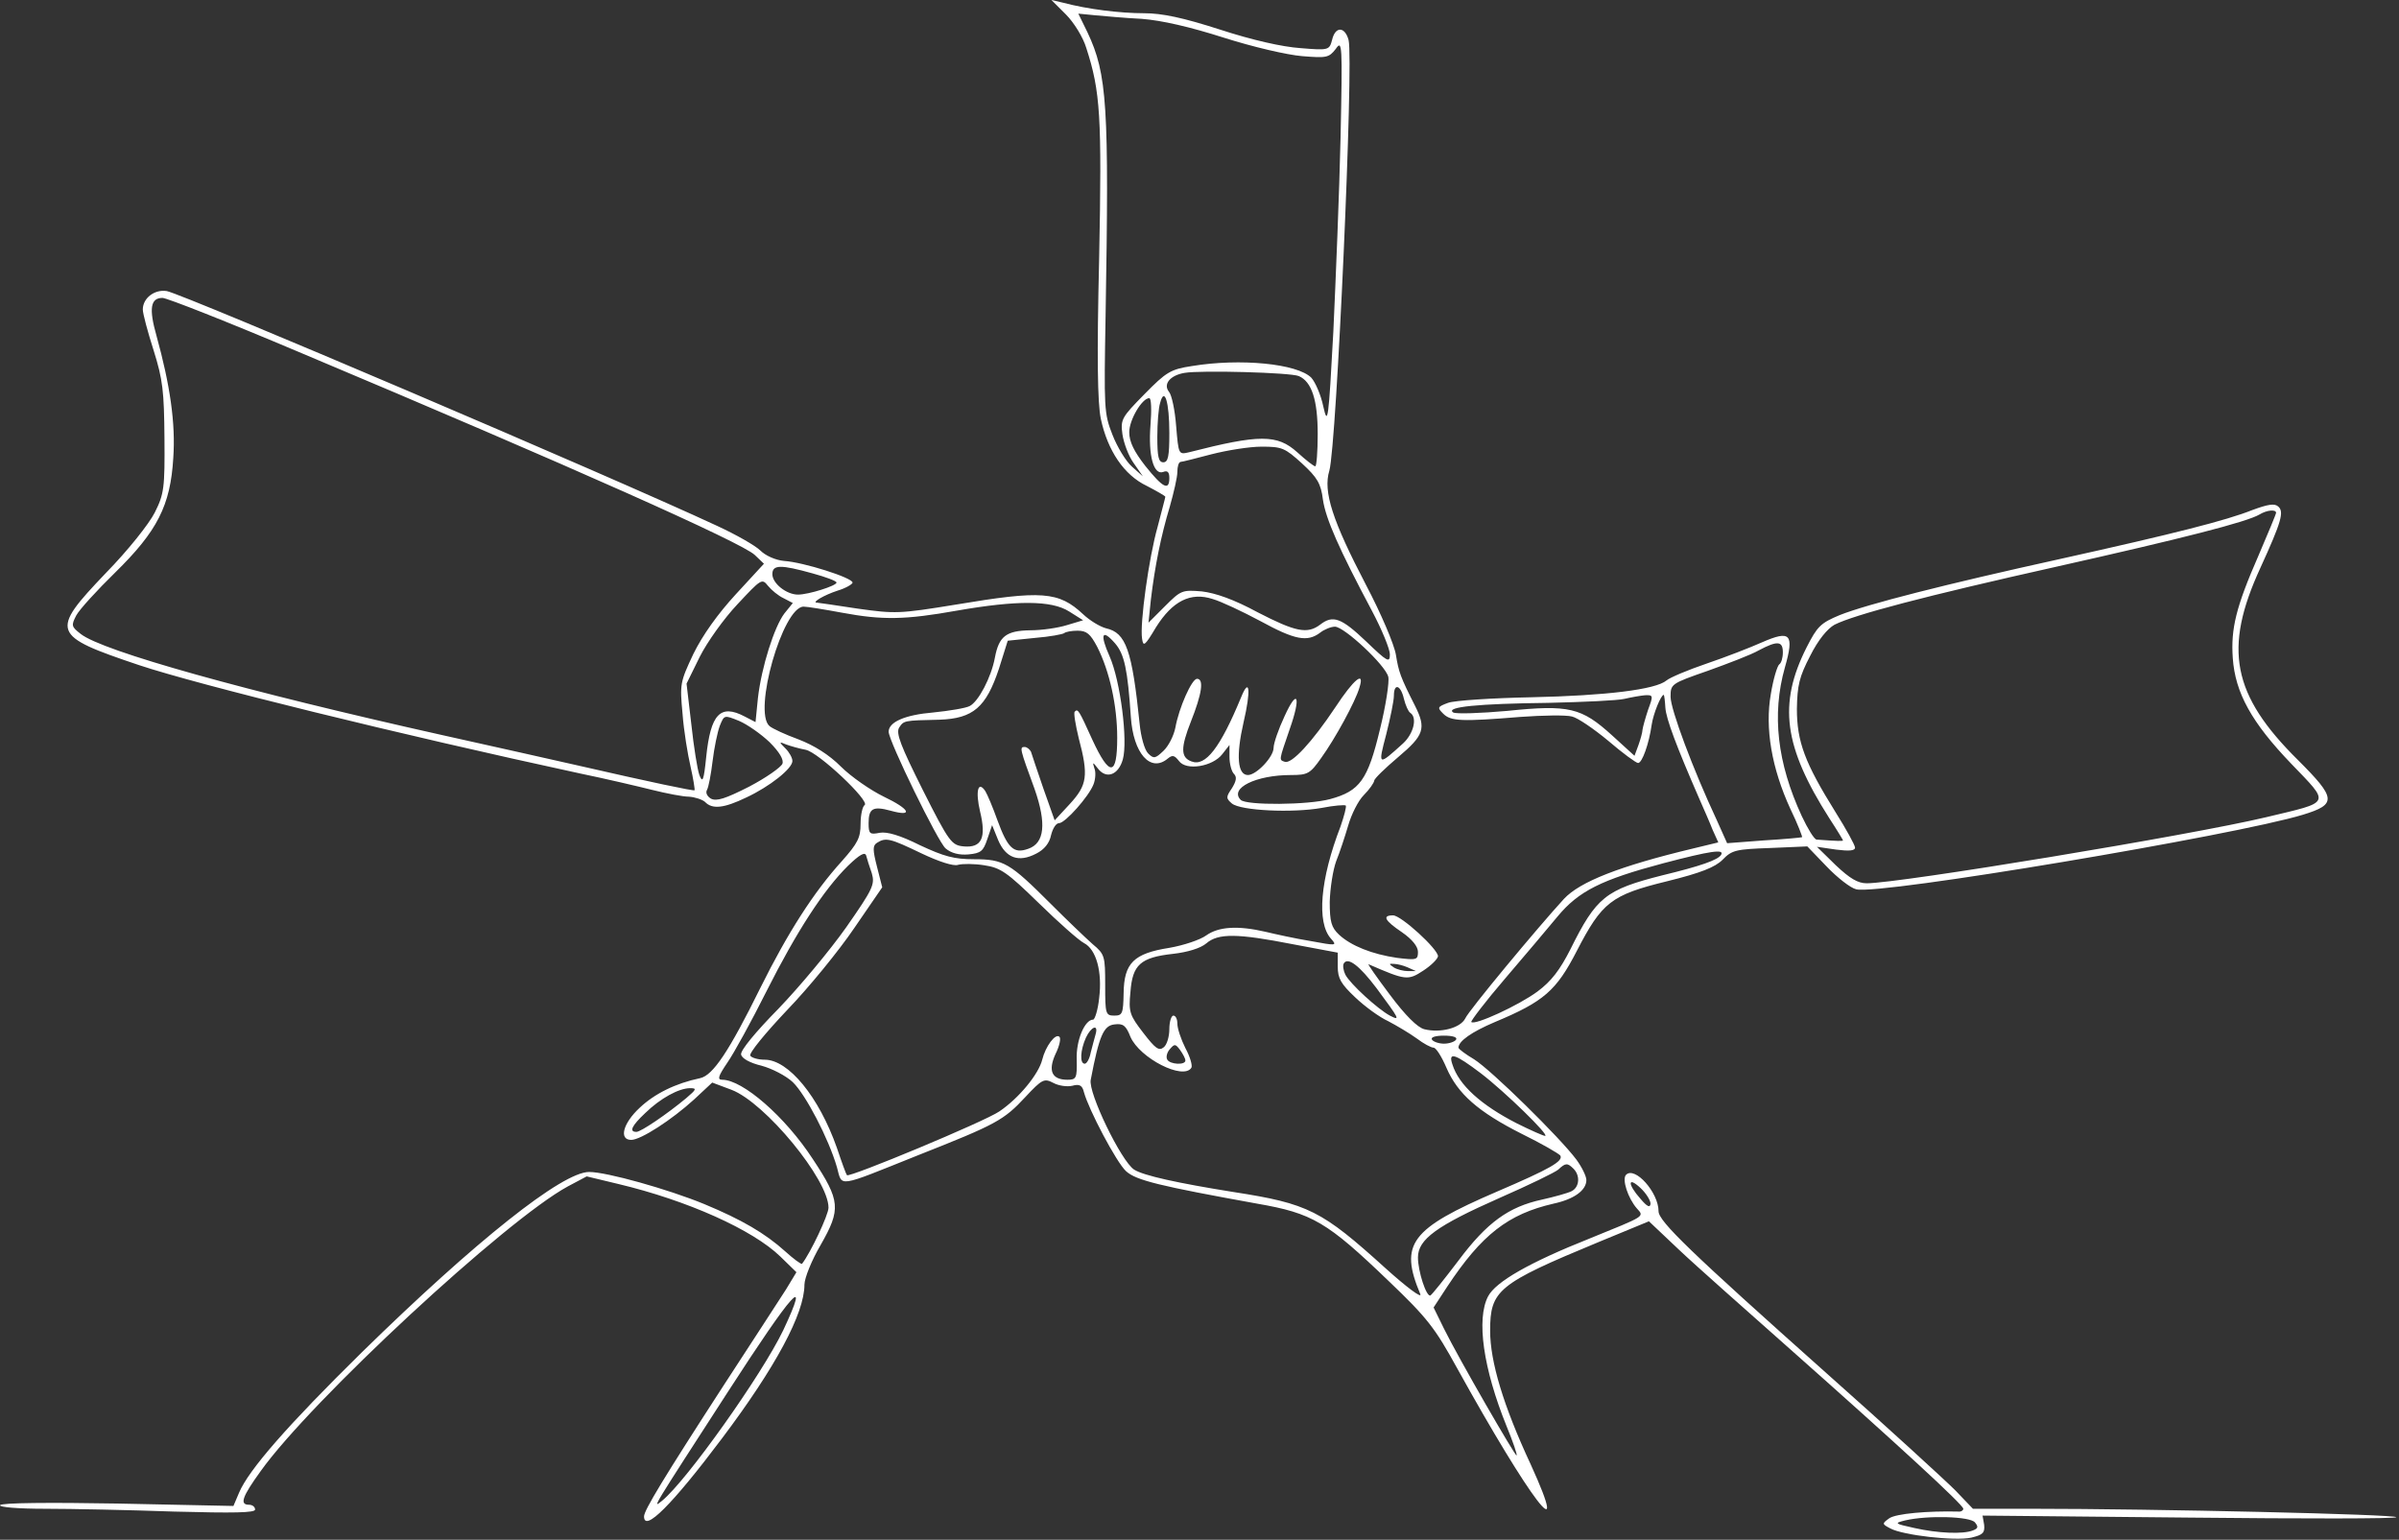 <?xml version="1.0" encoding="UTF-8"?> <svg xmlns="http://www.w3.org/2000/svg" width="525" height="337" viewBox="0 0 525 337" fill="none"><rect x="0" y="0" width="525" height="337" fill="#333333" stroke="none"/> <path d="M233.26 3.159C235.015 4.914 237.033 8.161 237.735 10.53C240.806 20.008 241.157 25.448 240.543 56.425C240.017 78.364 240.192 88.104 240.894 91.614C242.386 98.635 245.984 103.987 250.986 106.357C253.18 107.498 255.022 108.551 255.022 108.726C255.022 108.902 254.233 111.797 253.355 115.22C251.425 121.977 249.406 136.544 249.933 139.791C250.196 141.634 250.547 141.37 253.004 137.246C256.602 131.542 260.551 129.524 265.377 131.103C267.22 131.63 271.871 133.823 275.82 135.93C283.367 140.054 286.087 140.58 288.895 138.474C289.773 137.772 291.264 137.158 292.142 137.158C294.16 137.158 303.199 145.582 303.813 148.127C304.076 149.18 303.287 154.445 301.97 159.711C299.338 170.68 297.583 173.137 291.089 174.892C286.263 176.208 272.749 176.296 271.52 175.067C268.975 172.523 274.855 169.627 282.489 169.627C286.175 169.627 286.701 169.363 289.158 165.853C292.142 161.729 296.617 153.568 297.495 150.497C298.724 146.635 296.266 148.654 292.23 154.796C287.14 162.431 282.665 167.257 281.173 166.731C279.857 166.292 279.857 166.555 282.226 159.623C284.771 152.427 283.981 150.409 281.085 156.815C279.769 159.623 278.716 162.694 278.716 163.66C278.716 165.678 274.942 169.627 273.1 169.627C270.818 169.627 270.467 165.415 272.134 158.131C273.802 151.023 273.451 148.039 271.608 152.603C267.045 163.66 263.798 167.872 260.726 166.643C258.357 165.766 258.357 163.66 260.639 157.868C263.008 151.901 263.534 148.566 261.955 148.566C260.814 148.566 258.006 154.884 257.216 159.272C256.865 161.027 255.724 163.309 254.584 164.362C252.829 166.029 252.478 166.117 251.249 164.888C250.459 164.098 249.67 161.202 249.406 158.482C247.739 142.248 246.423 138.474 242.035 137.509C240.719 137.158 238.525 135.842 237.033 134.438C231.68 129.436 227.994 129.173 209.128 132.332C196.754 134.35 195.877 134.35 187.716 133.209C183.065 132.507 179.028 131.893 178.765 131.893C177.536 131.893 180.345 130.226 183.328 129.26C185.083 128.734 186.575 127.856 186.575 127.505C186.575 126.452 175.781 123.03 171.569 122.767C169.726 122.591 167.533 121.626 166.392 120.485C165.339 119.432 161.039 116.975 156.827 115.044C133.66 104.251 40.378 64.499 36.517 63.709C33.885 63.27 31.252 65.201 31.252 67.745C31.252 68.623 32.305 72.572 33.621 76.696C35.64 83.102 35.903 85.647 35.991 95.914C36.078 106.796 35.903 108.112 33.885 112.148C32.656 114.606 28.005 120.485 23.091 125.487C10.893 138.299 11.157 139.089 30.462 145.582C43.362 149.882 87.502 160.764 126.903 169.276C132.431 170.417 139.539 172.084 142.698 172.874C145.858 173.663 149.455 174.365 150.772 174.365C152.088 174.453 153.668 174.98 154.282 175.506C155.861 177.174 158.406 176.91 163.32 174.541C168.41 172.172 173.412 168.223 173.412 166.555C173.412 165.853 172.71 164.625 171.92 163.835C170.428 162.343 170.428 162.255 172.096 162.958C173.061 163.309 174.904 163.835 176.308 164.098C179.116 164.625 190.524 175.418 189.208 176.208C188.769 176.471 188.33 178.314 188.33 180.333C188.33 183.316 187.716 184.545 184.293 188.406C178.063 195.251 172.359 204.201 166.392 216.224C159.547 230.089 156.037 235.354 153.229 235.968C147.788 237.109 143.225 239.39 139.978 242.462C136.292 245.884 135.415 249.482 138.135 249.482C140.241 249.482 146.998 245.094 151.913 240.619L155.861 236.933L160.074 238.513C167.445 241.321 181.31 258.17 181.31 264.312C181.31 265.892 177.361 274.228 175.518 276.598C175.343 276.773 173.675 275.545 171.833 273.877C167.445 269.929 162.355 266.945 154.106 263.523C146.209 260.276 132.782 256.502 128.921 256.502C123.042 256.502 104.087 271.596 79.165 295.991C62.931 311.962 54.419 321.703 52.313 326.705L51.084 329.601L25.811 329.074C10.893 328.811 0.363 328.899 0.012 329.425C-0.251 329.864 3.873 330.215 9.928 330.215C15.632 330.215 28.268 330.478 38.097 330.829C51.26 331.18 55.823 331.092 55.823 330.39C55.823 329.776 55.209 329.337 54.507 329.337C52.401 329.337 52.927 327.67 57.051 321.966C68.021 306.609 110.669 267.033 124.27 259.661L128.395 257.468L135.327 259.135C150.421 262.733 164.725 269.139 170.779 275.018L174.29 278.441L172.008 282.214C170.692 284.232 164.637 293.622 158.494 303.011C145.243 323.458 140.943 330.566 140.943 331.882C140.943 335.48 147.086 329.337 157.968 314.858C169.726 299.238 176.045 287.479 176.045 281.161C176.045 279.757 177.624 275.808 179.643 272.386C184.03 264.663 183.942 262.821 177.887 253.694C171.833 244.392 162.531 236.319 158.055 236.319C156.914 236.319 157.178 235.529 159.196 232.546C160.6 230.527 164.461 223.507 167.708 217.013C174.29 203.938 180.257 194.724 185.61 189.459C188.155 187.002 189.295 186.388 189.559 187.265C189.734 187.967 190.261 189.634 190.787 191.126C191.489 193.583 191.05 194.549 185.171 202.973C181.573 208.063 174.904 216.048 170.341 220.787C165.339 225.877 162.004 229.913 162.18 230.791C162.355 231.668 164.11 232.633 166.655 233.248C168.937 233.862 172.008 235.442 173.5 236.846C176.308 239.566 181.31 249.131 183.153 255.449C184.381 259.837 182.802 260.1 200.967 252.817C218.078 246.06 219.658 245.182 224.397 240.093C228.082 236.144 228.521 235.968 230.539 237.021C231.68 237.635 233.523 237.899 234.664 237.635C236.243 237.197 236.858 237.548 237.209 239.039C238.262 242.901 244.317 254.396 246.423 256.327C248.616 258.345 253.794 259.574 275.118 263.435C287.228 265.541 290.387 267.384 303.989 280.459C312.325 288.444 313.993 290.551 318.907 299.501C334.79 328.197 344.092 340.482 334.966 320.474C328.998 307.662 326.102 298.01 326.102 291.253C326.102 282.39 327.77 280.985 349.796 271.859L360.853 267.296L367.346 273.439C370.944 276.861 382.264 286.865 392.356 295.816C414.909 315.823 429.651 329.337 429.651 330.215C429.651 330.566 429.125 330.917 428.598 330.829C422.017 330.654 414.821 331.268 413.417 332.321C411.837 333.462 411.837 333.55 413.68 334.515C416.4 336.007 427.896 337.323 431.406 336.533C433.951 335.919 434.39 335.48 434.214 333.725L433.863 331.707L479.144 332.146C504.066 332.409 524.424 332.409 524.424 332.058C524.424 331.443 471.773 330.215 444.569 330.215H431.757L427.896 326.178C425.702 323.984 413.066 312.401 399.815 300.642C369.979 274.053 362.959 267.296 362.959 265.102C362.959 260.978 357.781 255.186 355.851 257.117C354.885 258.082 356.29 262.294 358.22 264.488C359.887 266.331 360.151 266.067 347.865 271.069C334.615 276.335 327.331 280.547 325.664 283.706C323.031 288.708 324.611 299.589 329.7 312.138C331.104 315.56 332.07 318.368 331.894 318.544C331.631 318.807 319.258 297.395 316.011 290.814L313.729 286.163L316.713 281.6C324.26 270.192 330.051 265.716 339.967 263.435C344.443 262.47 347.163 260.539 347.163 258.257C347.163 257.468 346.198 255.449 344.969 253.782C341.372 248.956 326.366 234.213 322.592 231.844C320.662 230.703 319.17 229.562 319.17 229.299C319.17 227.895 321.978 225.877 327.156 223.683C337.861 219.207 340.582 216.838 345.057 208.15C350.586 197.445 352.604 195.865 364.802 192.881C372.261 191.039 375.332 189.81 376.999 188.143C379.018 186.037 379.983 185.861 387.354 185.598L395.515 185.247L399.815 189.722C402.097 192.092 404.993 194.373 406.221 194.636C411.135 195.953 489.323 182.79 503.978 178.314C511.437 176.033 511.262 174.716 502.925 166.38C488.446 152.076 486.515 141.985 494.676 124.258C499.239 114.255 499.941 111.973 498.537 110.832C497.748 110.13 496.256 110.393 492.921 111.622C487.217 113.904 475.809 116.799 450.887 122.328C425.79 127.856 408.59 132.244 402.623 134.613C398.411 136.368 397.709 137.07 395.34 141.721C389.109 154.094 390.338 163.396 400.342 179.104C402.009 181.649 403.325 183.843 403.325 183.931C403.325 184.106 402.272 184.106 397.534 183.755C397.007 183.667 395.603 181.386 394.287 178.578C388.934 166.994 387.705 156.376 390.601 146.109C392.707 138.738 391.83 137.86 385.599 140.58C383.054 141.721 377.614 143.827 373.489 145.231C369.365 146.635 365.416 148.303 364.714 148.917C362.345 150.935 351.375 152.252 335.229 152.603C326.541 152.778 318.292 153.305 316.888 153.831C314.519 154.709 314.519 154.884 315.835 156.201C317.503 157.868 319.872 157.956 332.772 156.903C337.686 156.552 342.688 156.464 344.004 156.815C345.233 157.078 348.831 159.535 351.99 162.168C355.061 164.8 358.045 166.994 358.483 166.994C359.361 166.994 360.853 162.87 361.467 158.57C361.818 156.201 363.485 152.076 364.1 152.076C364.187 152.076 364.363 153.305 364.451 154.884C364.626 157.341 366.82 163.221 371.91 174.892C372.875 177.086 374.191 180.069 374.805 181.649L376.034 184.369L370.593 185.686C354.447 189.547 345.759 192.969 342.249 196.742C336.457 203.061 321.364 221.226 320.662 222.893C319.609 224.999 315.221 226.14 311.711 225.262C310.219 224.911 307.499 222.191 304.164 217.715C301.268 213.854 299.162 210.871 299.513 211.046C307.587 214.556 308.113 214.644 311.448 212.45C313.203 211.309 314.607 209.905 314.695 209.291C314.695 207.712 306.621 200.34 304.866 200.34C302.409 200.34 303.023 201.481 306.797 204.026C309.078 205.606 310.307 207.185 310.307 208.326C310.307 210.081 310.044 210.169 305.744 209.642C300.303 208.852 295.652 207.01 293.02 204.553C291.352 202.973 291.001 201.744 291.001 197.357C291.089 194.373 291.703 190.424 292.405 188.494C293.195 186.563 294.336 183.053 295.038 180.684C295.74 178.227 297.232 175.243 298.46 174.014C299.689 172.786 300.654 171.382 300.742 170.855C300.742 170.417 303.111 168.135 306.007 165.678C311.623 160.939 312.15 159.447 309.693 154.533C306.446 148.127 306.095 147.074 305.48 143.301C305.129 141.107 302.234 134.262 298.899 127.944C291.616 113.991 289.509 107.585 290.913 103.022C292.493 97.582 296.266 13.426 295.126 8.775C294.336 5.792 292.23 5.704 291.528 8.688C290.913 10.969 290.826 11.057 284.595 10.53C280.646 10.267 274.065 8.775 267.045 6.494C258.884 3.861 254.32 2.896 250.372 2.896C245.106 2.896 237.998 2.018 232.733 0.614L230.101 0L233.26 3.159ZM249.845 4.124C254.32 4.475 260.375 5.879 267.834 8.249C274.153 10.267 281.699 12.022 284.946 12.285C290.299 12.724 290.826 12.636 292.318 10.706C293.722 8.688 293.809 9.477 293.371 30.099C293.107 41.946 292.318 61.076 291.791 72.572C290.738 92.141 290.562 93.282 289.597 88.982C289.071 86.437 287.842 83.629 286.965 82.663C283.893 79.592 271.432 78.364 260.814 80.119C256.163 80.821 255.198 81.435 250.459 86.261C245.457 91.351 245.194 91.79 245.633 95.037C245.896 96.879 246.949 99.775 248.09 101.355L250.108 104.251L247.739 102.145C246.423 101.004 244.492 97.845 243.439 95.124C241.596 90.473 241.596 89.245 241.947 69.149C242.737 23.079 242.298 16.234 237.998 7.108L235.98 2.984L239.578 3.335C241.596 3.51 246.159 3.949 249.845 4.124ZM65.213 76.96C125.499 102.32 162.267 118.73 165.163 121.45L167.182 123.381L161.039 130.05C157.09 134.35 153.755 139.001 151.737 143.125C148.841 149.268 148.753 149.707 149.368 156.201C149.631 159.886 150.508 165.151 151.123 167.784C151.737 170.504 152.088 172.786 152 172.961C151.737 173.137 142.874 171.294 126.025 167.433C120.936 166.292 107.773 163.309 96.628 160.851C53.805 151.286 22.389 142.511 17.65 138.738C15.632 137.158 15.544 136.895 16.685 134.701C17.387 133.385 21.248 129.173 25.197 125.311C34.411 116.273 37.307 110.657 37.921 100.214C38.448 92.667 37.219 84.243 34.236 73.449C32.568 67.57 32.919 65.201 35.552 65.201C36.517 65.201 49.856 70.466 65.213 76.96ZM284.244 82.312C287.052 83.541 288.369 87.49 288.369 95.037C288.369 98.898 288.105 102.057 287.842 102.057C287.491 102.057 285.736 100.653 283.893 98.986C279.506 95.037 275.644 95.037 260.2 98.986C257.918 99.512 257.918 99.512 257.392 93.282C257.129 89.771 256.426 86.437 255.812 85.735C254.496 84.067 256.076 82.137 259.235 81.61C262.745 80.996 282.401 81.523 284.244 82.312ZM255.9 94.773C255.9 99.863 255.637 101.179 254.584 101.179C253.531 101.179 253.267 99.951 253.267 95.651C253.267 92.667 253.531 89.245 253.882 88.192C254.847 84.506 255.9 88.016 255.9 94.773ZM251.776 93.018C251.249 99.775 252.478 104.075 254.584 103.285C255.461 102.934 255.9 103.285 255.9 104.602C255.9 107.498 254.496 106.796 250.635 101.969C248.178 98.81 247.125 96.704 247.125 94.598C247.125 91.877 249.933 87.139 251.512 87.139C251.951 87.139 252.039 89.771 251.776 93.018ZM284.946 101.443C288.281 104.514 289.071 105.83 289.509 109.34C290.124 113.553 293.02 120.134 300.215 133.648C302.409 137.772 304.164 142.072 304.164 143.213C304.164 145.144 303.638 144.88 298.987 140.405C293.546 135.228 291.703 134.526 288.895 136.719C286.087 138.825 283.542 138.299 275.206 133.999C270.028 131.191 265.992 129.787 263.008 129.436C258.708 129.085 258.445 129.173 254.935 132.683L251.337 136.281L251.863 131.191C252.741 123.907 254.057 117.326 255.988 110.92C256.865 107.849 257.655 104.426 257.655 103.285C257.655 102.145 257.918 101.179 258.357 101.092C258.708 101.092 261.779 100.302 265.114 99.424C268.536 98.547 273.451 97.757 276.083 97.757C280.559 97.757 281.173 98.02 284.946 101.443ZM498.099 112.236C498.099 112.499 496.344 116.712 494.237 121.626C489.323 132.858 488.182 137.597 488.621 144.003C489.148 151.637 492.746 158.131 501.433 167.17C510.033 176.12 510.296 175.418 495.992 178.841C479.495 182.79 415.611 193.32 408.503 193.32C406.572 193.32 404.817 192.267 401.746 189.371L397.621 185.335L401.833 185.949C404.642 186.3 405.958 186.212 405.958 185.51C405.958 184.984 404.027 181.473 401.658 177.7C394.989 166.994 393.234 162.343 393.234 155.147C393.321 149.97 393.76 148.127 396.129 143.564C397.885 140.054 399.903 137.597 401.482 136.719C405.87 134.526 421.139 130.489 450.185 123.995C477.564 117.852 491.693 114.255 494.501 112.587C496.08 111.622 498.099 111.446 498.099 112.236ZM177.8 125.487C180.696 126.277 183.065 127.154 183.065 127.505C183.065 128.207 176.922 130.138 174.641 130.138C172.096 130.138 169.024 127.681 169.024 125.662C169.024 123.556 170.867 123.556 177.8 125.487ZM171.481 130.928L173.5 131.981L171.657 134.262C169.463 137.158 166.655 145.933 165.865 152.778L165.339 158.043L162.969 156.815C157.617 154.007 155.51 156.288 154.545 165.678C154.019 170.855 153.755 171.47 153.053 169.627C152.615 168.398 151.825 163.484 151.298 158.57L150.245 149.619L153.141 143.74C154.721 140.58 158.406 135.403 161.39 132.244C166.567 126.715 166.743 126.54 168.059 128.207C168.849 129.173 170.341 130.401 171.481 130.928ZM233.962 133.823L237.033 135.754L233.523 136.807C231.592 137.421 227.994 137.948 225.45 137.948C220.184 138.036 218.605 139.264 217.727 143.915C216.938 148.215 214.13 153.568 212.199 154.533C211.409 154.972 207.724 155.586 204.213 155.937C197.983 156.464 194.473 158.043 194.473 160.149C194.473 162.168 205.266 184.282 206.934 185.686C208.162 186.739 209.917 187.177 211.936 187.002C214.656 186.739 215.183 186.3 216.06 183.667L217.113 180.596L218.429 183.843C220.097 187.792 222.905 188.845 226.766 186.826C228.521 185.949 229.662 184.545 230.013 182.79C230.364 181.386 231.066 180.157 231.768 180.157C233.084 180.157 238.262 174.365 239.315 171.645C239.753 170.504 239.841 168.925 239.49 168.135C239.051 166.731 239.139 166.731 240.28 168.223C242.123 170.592 244.755 169.627 245.721 166.204C246.861 162.168 245.194 149.005 242.825 143.652C240.631 138.738 241.157 137.509 244.053 140.844C246.072 143.213 246.774 146.548 247.476 156.903C248.002 164.888 251.776 169.188 255.549 166.029C256.602 165.151 257.041 165.327 258.006 166.555C259.586 168.749 265.377 167.784 267.483 165.064L269.063 163.045V165.678C269.063 167.17 269.502 168.837 270.028 169.363C270.73 170.066 270.555 170.943 269.589 172.523C268.273 174.453 268.273 174.716 269.589 175.857C271.52 177.437 282.84 177.963 289.246 176.823C291.879 176.296 294.248 176.12 294.511 176.296C294.687 176.559 294.16 178.578 293.371 180.859C288.895 192.443 288.105 201.92 291.264 205.43C292.669 207.01 292.493 207.01 286.789 205.957C283.542 205.43 279.155 204.465 276.961 203.938C270.906 202.534 266.694 202.797 263.973 204.728C262.657 205.693 258.971 206.922 255.9 207.448C248.09 208.677 245.984 210.783 245.896 217.364C245.808 221.84 245.633 222.279 243.878 222.279C241.947 222.279 241.859 221.928 241.859 215.609C241.859 209.291 241.772 208.852 239.139 206.659C237.647 205.342 233.523 201.393 229.925 197.796C220.974 188.845 219.658 188.055 213.164 188.055C208.777 188.055 206.583 187.441 201.318 184.984C196.93 182.79 194.122 182 192.542 182.263C190.348 182.702 190.085 182.526 190.085 180.157C190.085 176.91 191.05 176.384 194.912 177.437C200.001 178.841 199.124 177.086 193.42 174.365C190.524 172.961 186.224 169.978 184.03 167.784C181.398 165.151 178.151 163.133 174.728 161.817C171.833 160.764 169.024 159.447 168.41 158.921C164.725 155.85 171.306 132.77 175.869 132.77C176.659 132.77 180.432 133.385 184.206 134.087C193.157 135.754 198.071 135.666 209.391 133.648C222.466 131.366 230.101 131.366 233.962 133.823ZM240.104 141.546C242.825 146.899 244.492 154.445 244.492 161.466C244.492 169.978 242.825 170.066 239.051 161.904C236.068 155.323 235.892 155.06 235.19 155.762C234.927 156.025 235.366 158.658 236.068 161.553C238.262 169.802 237.911 171.821 234.137 175.945L230.803 179.543L228.346 172.61C227.029 168.749 225.801 165.151 225.625 164.537C225.362 164.011 224.748 163.484 224.221 163.484C223.08 163.484 223.168 163.835 226.415 172.698C229.048 180.245 228.609 184.545 225.011 185.773C221.852 186.914 220.535 185.686 218.254 179.455C217.289 176.735 216.06 173.839 215.621 173.137C214.042 170.768 213.427 173.137 214.481 177.612C215.885 183.404 214.832 185.598 210.883 185.247C208.25 184.984 207.724 184.369 201.932 172.874C197.105 163.221 196.052 160.5 196.754 159.272C197.807 157.692 197.72 157.692 205.617 157.517C212.989 157.254 215.797 154.796 218.605 146.372L220.535 140.229L226.503 139.615C229.75 139.352 232.558 138.825 232.909 138.562C233.172 138.299 234.488 138.036 235.805 138.036C237.823 138.036 238.613 138.738 240.104 141.546ZM390.162 142.774C390.162 144.003 389.811 145.144 389.372 145.407C388.934 145.758 388.056 148.654 387.53 151.901C386.213 159.36 387.705 168.135 391.83 177.086C393.409 180.333 394.462 183.141 394.374 183.229C394.199 183.316 390.513 183.667 386.038 183.931L377.965 184.545L375.683 179.455C370.506 168.398 365.591 155.235 365.591 152.515C365.591 149.707 365.679 149.619 373.752 146.811C378.14 145.231 383.23 143.301 384.897 142.336C389.021 140.142 390.162 140.317 390.162 142.774ZM307.236 152.954C307.587 154.358 308.201 155.762 308.64 156.025C310.219 157.078 309.342 160.588 307.06 162.694C301.532 167.696 301.532 167.696 303.374 160.676C304.252 157.166 305.042 153.392 305.042 152.252C305.042 149.444 306.534 149.882 307.236 152.954ZM360.677 155.323C360.063 157.166 359.536 159.096 359.449 159.711C359.449 160.237 359.01 161.817 358.571 163.045L357.694 165.415L352.779 160.939C346.11 154.884 343.39 154.182 329.876 155.586C323.996 156.113 318.643 156.288 318.029 155.937C316.186 154.709 323.558 154.007 338.827 153.831C346.549 153.656 354.096 153.305 355.5 152.954C356.992 152.603 359.01 152.252 359.975 152.164C361.818 152.076 361.818 152.252 360.677 155.323ZM168.41 162.431C170.604 164.625 171.569 166.292 171.218 167.17C170.867 167.959 167.62 170.241 163.935 172.172C158.757 174.804 156.827 175.418 155.598 174.804C154.721 174.278 154.37 173.488 154.721 172.874C155.072 172.259 155.598 169.451 155.949 166.555C156.3 163.66 157.002 160.237 157.529 158.833C158.494 156.464 158.494 156.464 161.741 157.78C163.584 158.57 166.567 160.676 168.41 162.431ZM201.581 186.739C205.442 188.581 208.689 189.634 209.654 189.283C210.619 189.02 213.164 189.02 215.358 189.371C218.956 189.898 220.36 190.863 227.38 197.708C231.68 201.92 236.156 205.869 237.209 206.395C239.929 207.799 241.245 212.714 240.543 218.417C240.28 221.05 239.578 223.156 239.227 223.156C237.384 223.156 235.454 227.719 235.629 231.931C235.717 235.968 235.541 236.319 233.611 236.319C230.188 236.319 229.311 234.389 230.978 230.703C231.856 228.948 232.207 227.281 231.856 226.93C230.978 226.052 228.784 229.036 228.082 231.931C227.292 235.091 222.993 240.356 218.693 243.252C215.534 245.445 185.785 257.819 185.346 257.204C185.171 257.029 184.206 254.396 183.153 251.237C179.204 240.005 172.535 231.931 167.357 231.931C165.865 231.931 164.461 231.493 164.198 231.054C163.847 230.527 167.533 226.052 172.271 221.05C177.01 216.136 183.591 208.063 186.926 203.148L193.069 194.198L191.928 189.722C190.963 185.949 190.963 185.071 191.928 184.457C193.859 183.229 194.824 183.492 201.581 186.739ZM376.648 187.09C375.946 188.23 372.173 189.547 363.836 191.565C351.375 194.724 349.357 196.304 343.653 207.799C341.372 212.275 339.529 214.732 336.457 217.013C332.421 219.997 322.768 224.472 321.978 223.683C321.803 223.507 325.049 219.207 329.349 214.205C333.561 209.291 338.739 203.148 340.845 200.604C345.496 194.987 350.498 192.53 364.012 188.932C374.367 186.212 377.438 185.773 376.648 187.09ZM282.928 206.659L292.756 208.501V211.573C292.756 214.118 293.458 215.346 296.53 218.242C298.636 220.26 301.883 222.63 303.813 223.507C305.656 224.472 308.464 226.14 310.044 227.281C311.535 228.421 313.203 229.299 313.729 229.299C314.256 229.299 315.484 231.229 316.537 233.687C318.994 239.39 323.47 243.339 333.035 248.166C337.335 250.272 341.108 252.466 341.459 252.904C342.161 254.133 339.265 255.8 327.594 260.802C308.64 268.963 306.183 272.21 310.833 283.267C311.184 284.232 307.762 281.687 303.199 277.563C289.246 264.927 286.35 263.435 269.94 260.89C257.831 258.959 250.196 257.292 248.178 255.976C245.37 254.133 238.086 239.127 238.7 236.319C240.543 226.666 241.508 224.472 243.878 224.209C245.808 223.946 246.423 224.472 247.388 226.93C249.406 231.58 258.971 236.495 260.726 233.687C260.99 233.248 260.463 231.317 259.41 229.387C258.445 227.456 257.655 225.087 257.655 224.034C257.655 223.068 257.304 222.279 256.777 222.279C256.339 222.279 255.9 223.595 255.9 225.262C255.9 226.842 255.373 228.685 254.671 229.211C253.618 230.089 252.829 229.474 250.196 226.052C247.212 222.191 246.949 221.489 247.388 217.101C247.827 211.134 249.582 209.554 256.69 208.765C259.849 208.414 262.745 207.536 263.973 206.483C266.606 204.201 270.818 204.289 282.928 206.659ZM301.268 216.311C306.27 223.068 306.534 223.507 304.164 222.279C301.532 220.875 295.477 215.346 294.424 213.328C293.985 212.45 293.809 211.309 294.073 210.871C294.95 209.379 297.495 211.309 301.268 216.311ZM308.113 211.748L309.868 212.538H308.113C307.148 212.538 305.744 212.187 305.042 211.748C303.901 210.958 303.901 210.871 305.042 210.958C305.744 210.958 307.148 211.309 308.113 211.748ZM239.753 226.403C239.49 227.281 239.051 229.036 238.7 230.352C238.437 231.756 237.823 232.809 237.384 232.809C236.243 232.809 236.419 229.825 237.647 227.105C238.788 224.648 240.455 224.034 239.753 226.403ZM318.643 227.544C318.38 227.983 317.152 228.421 316.011 228.421C314.87 228.421 313.642 227.983 313.378 227.544C313.027 227.017 314.08 226.666 316.011 226.666C317.941 226.666 318.994 227.017 318.643 227.544ZM259.41 232.107C259.41 233.16 256.076 232.985 255.461 231.931C255.11 231.405 255.373 230.352 255.988 229.65C257.041 228.421 257.216 228.421 258.269 229.825C258.884 230.703 259.41 231.668 259.41 232.107ZM324.084 234.915C329.349 238.952 339.265 248.605 338.125 248.605C337.774 248.605 334.966 247.376 331.982 245.884C324.084 241.848 319.258 237.46 317.854 232.985C316.888 230.176 318.292 230.527 324.084 234.915ZM150.157 240.356C145.945 243.866 140.241 247.727 139.276 247.727C137.609 247.727 138.223 246.411 141.207 243.603C144.541 240.356 148.578 238.162 151.035 238.162C152.527 238.162 152.439 238.425 150.157 240.356ZM344.355 255.8C345.847 257.292 345.671 259.837 343.916 260.714C343.039 261.153 340.143 261.943 337.423 262.557C330.139 264.137 325.4 267.559 319.17 275.896C316.099 279.932 313.378 283.355 313.027 283.53C312.15 283.881 310.307 278.265 310.307 275.194C310.307 271.245 314.431 268.261 328.121 262.206C334.527 259.398 340.318 256.59 341.021 255.976C342.6 254.484 343.039 254.484 344.355 255.8ZM361.204 263.435C361.116 264.4 360.502 264.137 359.01 262.382C356.114 259.135 356.202 257.38 359.01 260.012C360.238 261.153 361.204 262.733 361.204 263.435ZM171.394 291.165C166.655 300.993 150.333 323.984 144.892 328.46C142.698 330.215 142.347 330.829 159.372 304.503C173.5 282.653 177.536 278.09 171.394 291.165ZM432.196 333.199C432.986 334.164 432.898 334.515 431.757 334.954C429.563 335.831 424.035 335.568 418.945 334.427C414.558 333.462 414.47 333.374 416.927 332.76C421.841 331.619 431.143 331.882 432.196 333.199Z" fill="white"></path> </svg> 
